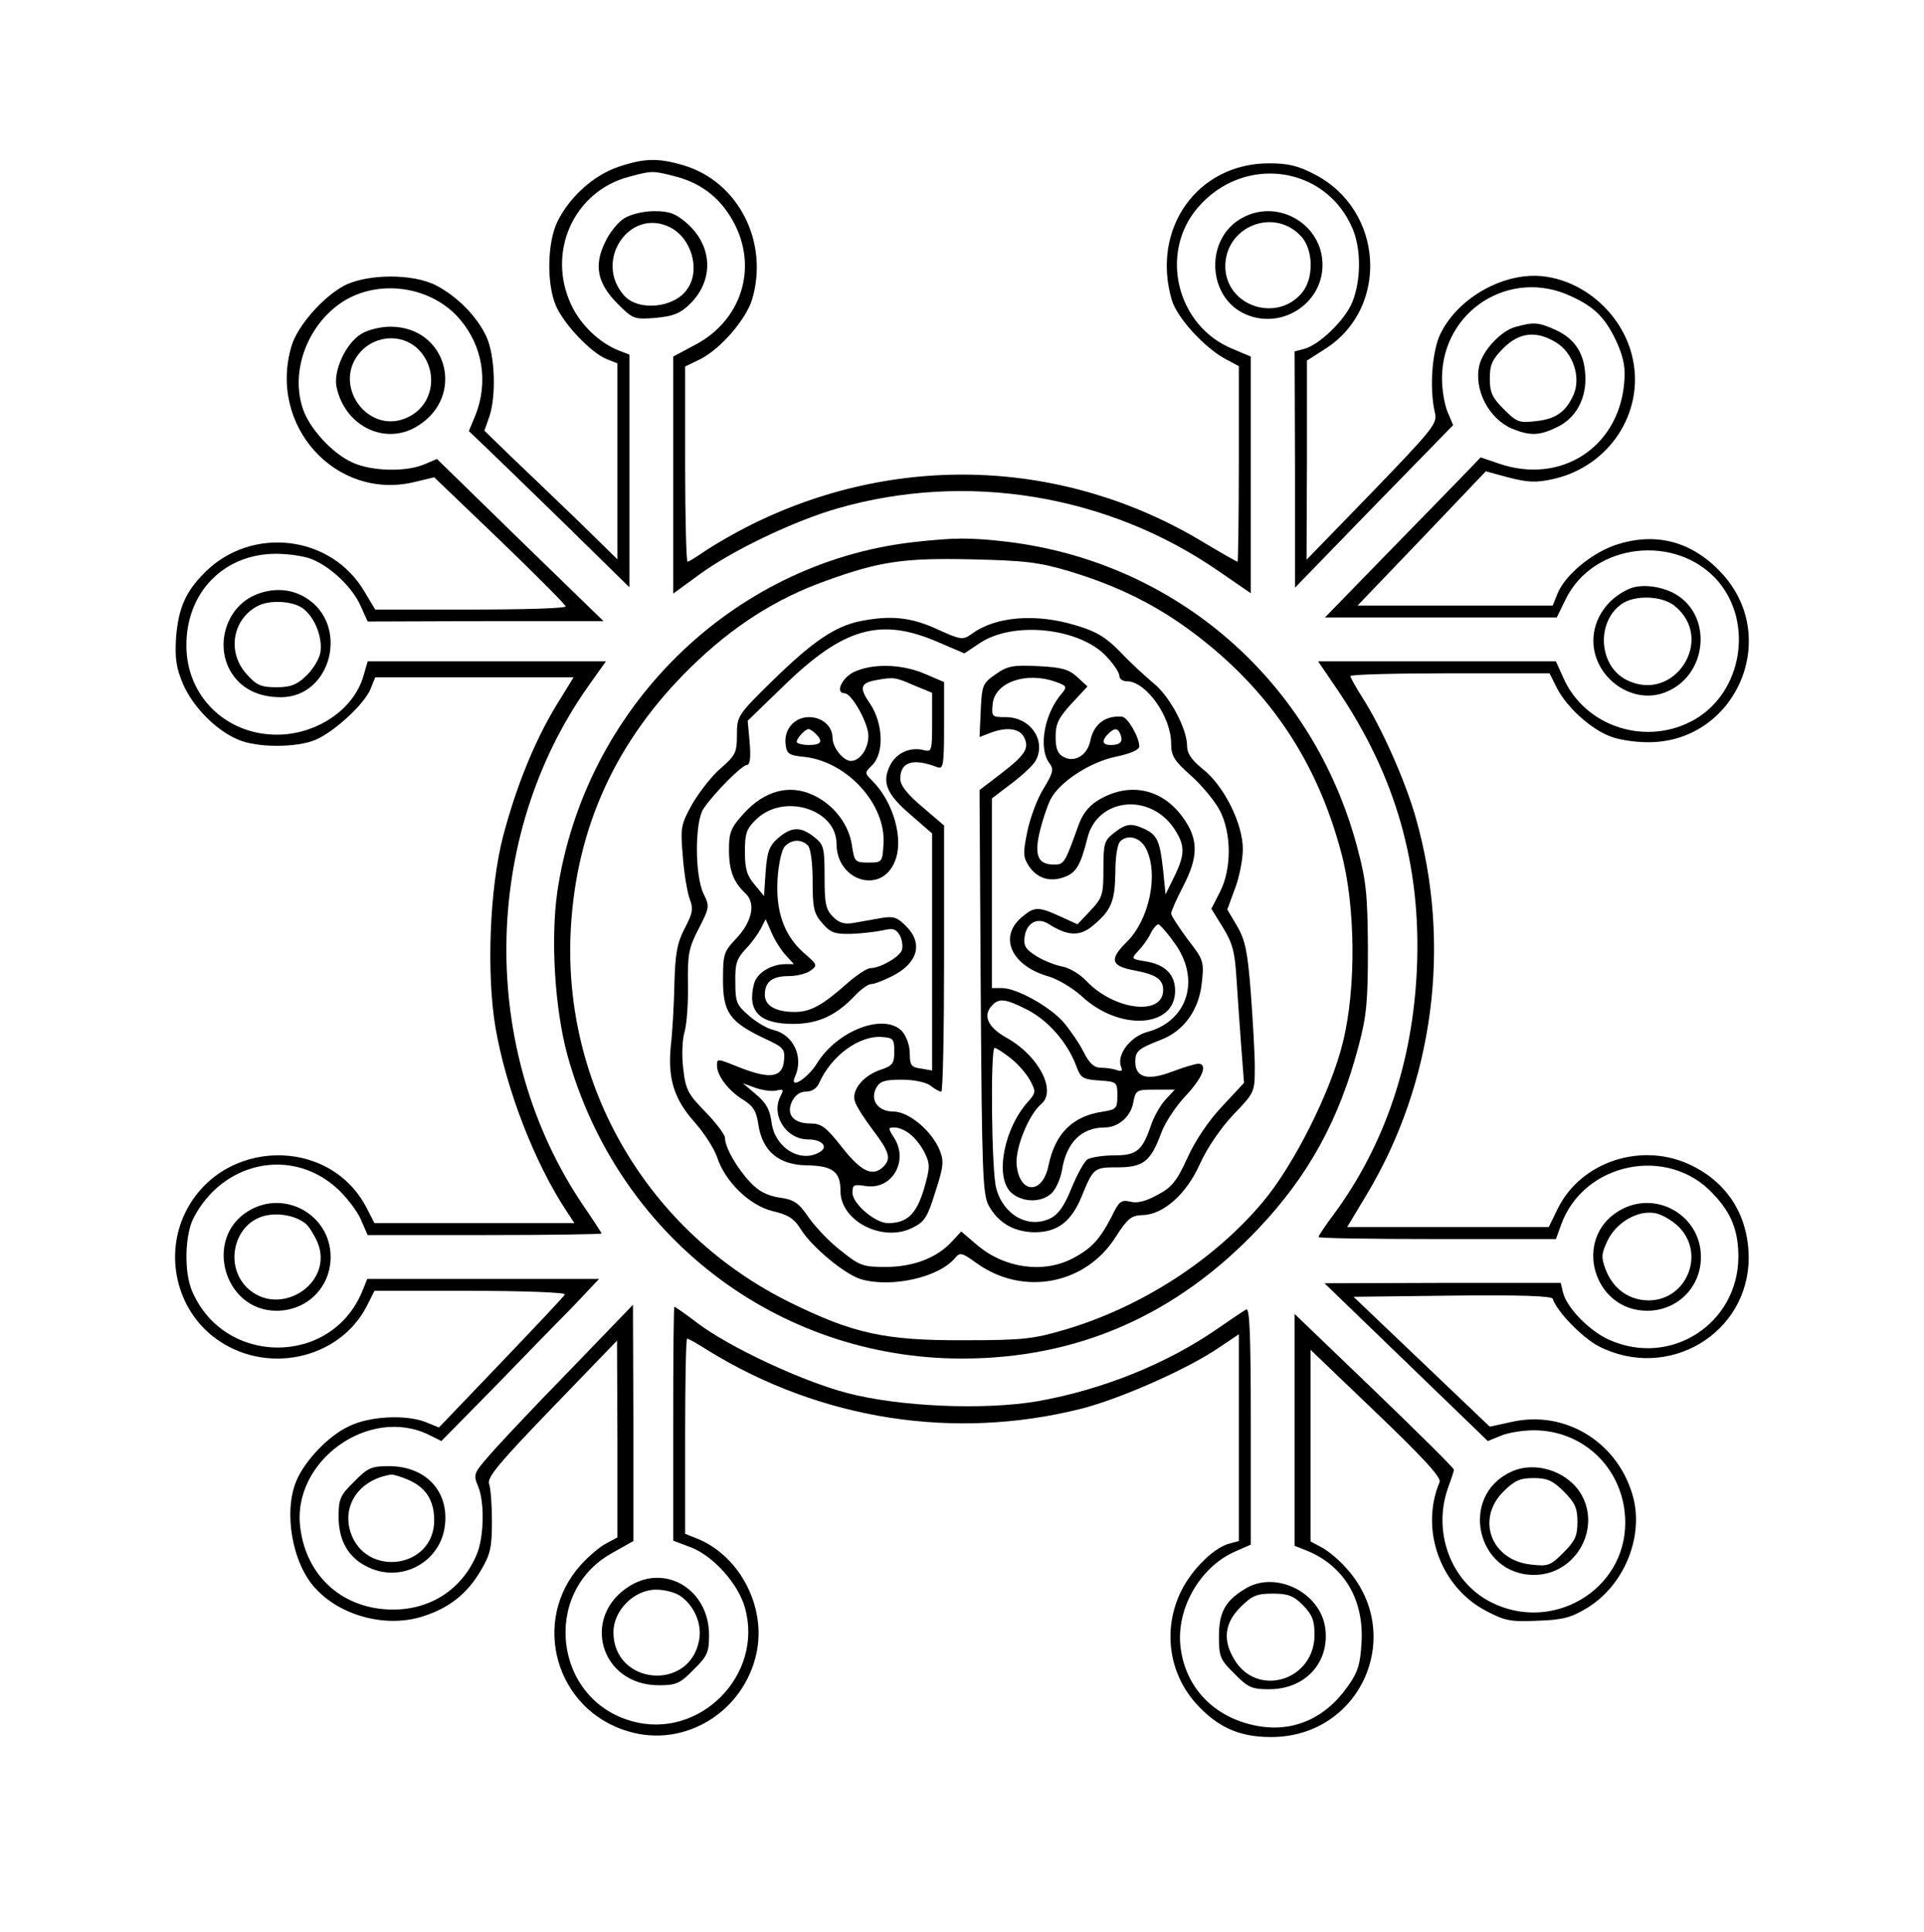 <?xml version="1.0" standalone="no"?>
<!DOCTYPE svg PUBLIC "-//W3C//DTD SVG 20010904//EN"
 "http://www.w3.org/TR/2001/REC-SVG-20010904/DTD/svg10.dtd">
<svg version="1.0" xmlns="http://www.w3.org/2000/svg"
 width="483pt" height="485pt" viewBox="0 0 483 485"
 preserveAspectRatio="xMidYMid meet">

<g transform="translate(0,485) scale(0.1,-0.1)"
fill="#000000" stroke="none">
<path d="M1552 4431 c-62 -21 -123 -76 -153 -138 -25 -52 -27 -154 -4 -209 19
-46 87 -118 127 -135 l28 -11 0 -246 0 -246 -97 95 c-54 52 -129 124 -168 161
l-69 67 12 34 c18 51 15 155 -7 202 -23 50 -72 100 -125 128 -58 31 -174 30
-232 0 -54 -29 -117 -101 -132 -151 -60 -200 111 -389 308 -342 l50 12 165
-158 c91 -88 165 -162 165 -166 0 -5 -108 -8 -239 -8 l-239 0 -27 45 c-83 142
-283 166 -401 48 -48 -48 -66 -89 -72 -163 -3 -53 0 -76 18 -118 25 -57 83
-116 139 -139 47 -20 146 -20 193 0 47 20 122 89 138 127 l12 30 249 0 249 0
-45 -73 c-54 -90 -99 -201 -132 -326 -34 -131 -42 -345 -19 -481 27 -155 98
-338 177 -458 l21 -32 -251 0 -251 0 -19 37 c-93 182 -363 176 -455 -9 -54
-108 -23 -243 72 -315 126 -96 313 -57 383 79 l19 38 241 0 c132 0 239 -4 237
-9 -1 -4 -74 -81 -160 -171 l-156 -163 -32 13 c-49 20 -142 16 -194 -10 -52
-24 -111 -87 -132 -137 -33 -79 -10 -209 49 -271 65 -70 181 -99 272 -68 64
21 109 57 142 114 24 40 28 58 28 122 0 41 -3 84 -7 95 -6 16 23 51 157 190
l164 170 1 -247 0 -247 -28 -15 c-16 -8 -44 -32 -64 -54 -127 -141 -63 -365
120 -418 141 -42 289 49 321 196 25 115 -40 242 -146 287 l-33 13 0 245 c0
135 2 245 5 245 3 0 27 -13 53 -30 283 -174 618 -226 936 -146 102 26 272 102
350 156 l46 31 0 -259 0 -260 -22 -6 c-39 -9 -95 -64 -122 -118 -47 -94 -33
-204 34 -281 55 -62 110 -87 191 -87 228 0 341 263 185 428 -17 19 -43 40 -58
48 l-28 15 0 240 0 241 165 -158 c118 -113 164 -163 159 -174 -50 -119 2 -263
116 -323 49 -26 63 -28 131 -25 63 2 84 8 125 33 90 56 139 173 115 273 -35
139 -169 224 -306 193 l-55 -12 -171 163 -171 163 249 3 c170 2 249 -1 251 -8
11 -33 74 -97 115 -119 174 -89 377 31 377 223 -1 103 -51 185 -142 230 -124
62 -280 11 -338 -109 l-22 -45 -253 0 -253 0 48 80 c170 282 215 630 124 948
-26 92 -86 227 -135 303 -16 25 -29 49 -29 52 0 4 112 7 250 7 l250 0 19 -38
c24 -46 81 -99 130 -119 20 -9 63 -16 97 -16 217 -2 335 255 191 419 -72 81
-162 109 -262 79 -63 -18 -135 -76 -155 -125 l-12 -30 -245 0 -245 0 161 168
161 169 59 -16 c48 -12 67 -13 112 -3 139 32 227 166 198 301 -22 106 -115
193 -221 207 -97 13 -213 -49 -260 -140 -23 -43 -30 -140 -16 -201 7 -28 -2
-39 -157 -200 l-165 -170 1 250 0 250 47 30 c160 103 146 347 -27 437 -42 22
-67 28 -115 28 -181 0 -297 -165 -244 -344 14 -45 83 -120 136 -148 l32 -17 0
-246 c0 -135 -2 -245 -3 -245 -2 0 -41 22 -86 49 -350 211 -774 226 -1141 41
-36 -18 -84 -46 -107 -61 -23 -16 -44 -29 -47 -29 -3 0 -6 110 -6 245 l0 245
39 19 c51 26 114 100 129 149 43 144 -34 296 -172 337 -64 19 -99 18 -164 -4z
m144 -24 c69 -18 118 -59 150 -123 55 -112 13 -238 -98 -298 l-58 -31 0 -297
0 -298 63 46 c82 61 241 137 350 168 323 93 678 35 957 -158 l80 -55 0 297 0
297 -45 19 c-141 57 -186 241 -88 355 115 134 322 106 389 -54 21 -51 21 -128
-1 -183 -18 -45 -84 -109 -122 -118 l-23 -6 1 -297 0 -296 198 204 199 204
-14 33 c-8 19 -14 56 -14 84 0 170 171 279 325 206 61 -28 87 -56 116 -120 16
-38 20 -61 16 -101 -16 -160 -160 -251 -313 -199 l-47 16 -52 -54 c-28 -29
-116 -119 -195 -200 l-144 -148 291 0 291 0 22 45 c69 143 280 167 384 45 88
-105 59 -276 -58 -345 -120 -70 -277 -21 -332 105 l-18 40 -298 0 -299 0 49
-72 c146 -216 210 -440 199 -698 -10 -236 -81 -444 -208 -617 -22 -29 -39 -55
-39 -58 0 -3 134 -5 298 -5 l298 0 13 36 c57 157 269 200 382 77 46 -48 63
-93 63 -158 -1 -168 -170 -277 -324 -208 -50 22 -106 80 -116 118 l-6 25 -297
0 -296 -1 205 -198 205 -198 32 13 c18 8 56 14 85 14 128 -1 228 -102 228
-232 0 -170 -184 -278 -338 -199 -100 51 -146 176 -107 286 8 22 15 43 15 46
0 4 -90 93 -200 199 l-200 192 0 -291 0 -291 33 -13 c92 -39 141 -122 135
-229 -3 -55 -9 -75 -34 -110 -58 -83 -141 -118 -233 -99 -103 21 -174 94 -187
194 -13 95 46 202 135 242 l41 18 0 299 c0 237 -3 298 -12 291 -7 -4 -40 -26
-73 -49 -126 -87 -287 -152 -450 -181 -134 -23 -348 -14 -480 21 -113 30 -293
114 -374 175 -30 23 -56 41 -58 41 -2 0 -3 -132 -3 -294 l0 -293 45 -17 c56
-22 118 -91 135 -151 48 -170 -115 -333 -284 -285 -195 54 -227 322 -51 421
l55 31 0 296 -1 297 -164 -170 c-91 -93 -181 -189 -201 -213 -34 -39 -36 -44
-24 -72 17 -40 15 -128 -3 -171 -36 -87 -115 -139 -210 -139 -124 0 -217 81
-233 204 -23 168 173 309 324 234 l30 -15 129 131 c70 72 159 164 198 203 l69
73 -291 0 -291 0 -13 -32 c-78 -188 -347 -187 -427 2 -20 47 -18 138 3 181 72
142 243 180 358 79 24 -21 52 -57 62 -79 l18 -41 294 0 c161 0 293 2 293 4 0
2 -21 34 -47 72 -261 387 -255 922 14 1302 l44 62 -299 0 -299 0 -11 -38 c-25
-84 -118 -146 -217 -146 -128 0 -227 97 -227 223 -1 134 94 231 225 231 32 0
72 -6 91 -14 48 -20 100 -70 121 -116 l18 -40 296 1 296 0 -209 203 -209 204
-33 -14 c-46 -19 -131 -17 -179 5 -50 22 -109 86 -125 136 -32 96 14 214 104
270 92 56 222 35 291 -47 57 -67 71 -157 39 -239 l-17 -41 44 -42 c24 -23 115
-111 202 -196 l157 -154 0 292 0 292 -26 10 c-49 19 -97 65 -120 115 -62 132
6 284 144 321 60 16 59 16 118 1z"/>
<path d="M1567 4302 c-15 -9 -37 -36 -48 -60 -29 -59 -19 -104 32 -155 38 -38
41 -39 94 -35 44 4 62 11 85 33 63 60 60 147 -6 205 -28 24 -43 30 -82 30 -27
0 -59 -8 -75 -18z m116 -23 c54 -28 76 -108 42 -155 -32 -47 -122 -56 -158
-16 -78 87 14 223 116 171z"/>
<path d="M3113 4300 c-86 -52 -82 -189 6 -235 91 -47 201 19 201 120 0 105
-117 170 -207 115z m155 -45 c29 -34 30 -102 2 -138 -62 -78 -191 -37 -194 62
-2 103 124 153 192 76z"/>
<path d="M3803 4029 c-35 -10 -80 -58 -89 -95 -15 -61 23 -135 82 -160 44 -18
68 -18 111 3 46 21 73 67 73 121 0 61 -24 100 -73 123 -46 21 -57 21 -104 8z
m104 -39 c41 -25 62 -85 44 -129 -19 -44 -45 -63 -95 -68 -42 -5 -48 -3 -81
30 -29 29 -35 42 -35 77 0 34 6 48 34 76 40 40 83 45 133 14z"/>
<path d="M907 4012 c-39 -24 -71 -93 -62 -134 21 -98 122 -147 202 -98 123 74
76 250 -67 250 -25 0 -57 -8 -73 -18z m138 -34 c55 -49 48 -136 -13 -171 -103
-60 -207 79 -123 164 38 37 97 40 136 7z"/>
<path d="M2291 3489 c-455 -53 -824 -417 -892 -878 -17 -120 -6 -293 25 -408
125 -454 525 -763 991 -763 289 0 537 108 743 325 127 134 204 274 253 461 20
75 23 113 23 244 -1 135 -4 168 -27 254 -111 416 -453 714 -877 766 -95 11
-133 11 -239 -1z m394 -73 c122 -37 219 -85 313 -156 188 -142 308 -320 369
-550 36 -133 38 -341 4 -477 -30 -122 -122 -306 -200 -399 -121 -145 -304
-264 -496 -321 -81 -24 -106 -27 -255 -27 -198 -1 -278 17 -435 94 -358 176
-574 544 -552 939 14 255 114 473 301 656 105 103 215 173 339 217 135 49 196
58 367 54 133 -3 168 -7 245 -30z"/>
<path d="M2160 3291 c-64 -13 -119 -51 -215 -144 -94 -92 -95 -94 -95 -142 0
-44 -4 -51 -39 -82 -22 -18 -54 -59 -72 -89 -30 -54 -31 -60 -25 -132 3 -42
11 -90 17 -107 10 -26 8 -37 -12 -75 -19 -36 -24 -64 -26 -140 -1 -52 -5 -122
-9 -155 -8 -82 8 -134 60 -192 23 -26 49 -66 56 -87 20 -62 82 -122 140 -136
39 -9 54 -19 70 -45 28 -45 111 -114 152 -126 77 -22 196 5 236 54 12 14 17
13 53 -13 116 -84 273 -55 349 64 30 47 40 55 66 56 53 0 112 52 146 128 18
40 52 90 84 124 54 56 54 57 54 120 0 35 -5 119 -10 187 -8 103 -14 131 -34
166 l-25 42 19 52 c11 28 20 73 20 100 0 64 -48 160 -101 201 -28 23 -39 39
-39 58 0 43 -44 125 -84 157 -20 17 -58 51 -83 78 -36 37 -60 52 -111 67 -100
31 -202 23 -261 -20 -24 -17 -27 -17 -89 11 -65 30 -117 35 -192 20z m191 -51
l70 -30 39 26 c84 56 250 38 317 -33 18 -19 33 -41 33 -49 0 -8 8 -14 19 -14
48 0 111 -89 111 -156 0 -31 7 -43 50 -81 28 -25 60 -64 72 -87 30 -57 30
-147 1 -204 l-22 -43 29 -47 c24 -39 30 -61 34 -127 3 -44 8 -121 12 -172 l7
-91 -55 -59 c-34 -36 -67 -85 -87 -129 -27 -59 -39 -74 -75 -93 -29 -16 -51
-22 -69 -17 -22 5 -28 1 -46 -37 -30 -58 -51 -81 -99 -106 -74 -38 -171 -24
-239 34 l-40 34 -24 -26 c-37 -40 -96 -63 -166 -63 -56 0 -65 3 -111 40 -28
21 -64 59 -81 83 -26 38 -37 46 -74 51 -31 5 -53 16 -74 39 -33 35 -63 87 -63
111 0 8 -22 37 -49 65 -44 45 -50 56 -56 110 -4 35 -2 74 4 93 5 18 9 71 8
118 -1 75 2 91 27 139 27 53 28 56 12 88 -22 47 -22 180 0 213 26 39 97 110
109 110 8 0 10 18 7 56 l-5 55 94 91 c147 142 239 168 380 108z"/>
<path d="M2143 3163 c-30 -15 -47 -53 -23 -53 18 0 60 -75 60 -107 0 -32 -21
-63 -44 -63 -19 0 -46 34 -46 58 0 29 -26 52 -59 52 -36 0 -63 -30 -59 -67 3
-25 7 -29 49 -33 107 -13 203 -119 197 -218 -3 -46 -3 -47 -38 -47 -33 0 -35
2 -41 41 -7 54 -46 105 -99 129 -59 27 -121 10 -172 -46 -33 -36 -38 -48 -38
-91 0 -53 11 -82 42 -111 26 -25 16 -72 -26 -115 -29 -31 -31 -38 -31 -102 0
-81 17 -105 103 -146 50 -23 53 -27 50 -57 -4 -41 -34 -46 -107 -18 -62 25
-61 25 -61 6 0 -25 29 -63 65 -85 26 -16 34 -29 39 -64 10 -65 51 -100 121
-101 66 -1 85 -16 85 -65 0 -75 106 -129 180 -92 31 15 38 26 58 90 21 65 22
77 11 105 -20 49 -78 97 -116 97 -39 0 -60 29 -43 60 9 16 21 20 63 20 31 0
61 -6 73 -15 10 -8 22 -15 27 -15 4 0 7 150 7 334 l0 334 -55 47 c-37 31 -55
54 -55 70 0 43 32 53 94 29 14 -5 16 7 16 104 l0 110 -49 21 c-59 25 -132 26
-178 4z m151 -33 l46 -19 0 -75 c0 -69 -1 -74 -20 -69 -34 9 -69 -6 -85 -37
-22 -43 -10 -73 51 -125 l54 -47 0 -297 0 -298 -28 5 c-24 3 -28 8 -28 37 0
20 -8 43 -19 56 -44 48 -163 3 -214 -80 -25 -40 -71 -67 -55 -33 22 49 -4 105
-55 117 -14 3 -42 19 -60 35 -32 27 -35 35 -35 84 -1 46 3 59 25 83 15 15 32
39 39 52 l12 24 15 -34 c8 -19 24 -44 35 -56 l21 -23 -21 0 c-36 0 -72 -22
-79 -49 -18 -69 13 -101 98 -101 64 0 110 22 158 74 14 14 31 26 38 26 8 0 31
9 53 20 65 33 78 83 34 126 -21 21 -31 25 -60 20 -19 -3 -49 -9 -68 -12 -26
-5 -39 -1 -55 15 -18 18 -21 33 -21 100 0 74 -2 81 -26 100 -34 27 -57 26 -90
-2 -23 -20 -28 -34 -32 -85 l-4 -61 -24 29 c-19 22 -24 40 -24 82 0 47 4 58
29 82 69 66 201 25 201 -62 0 -93 112 -128 146 -45 24 55 -3 150 -56 203 -20
20 -20 20 0 40 30 30 27 105 -6 154 -28 40 -24 52 16 59 44 8 48 7 94 -13z
m-246 -122 c19 -19 14 -28 -18 -28 -16 0 -30 4 -30 8 0 9 21 32 30 32 3 0 11
-5 18 -12z m-20 -280 c7 -7 12 -43 12 -89 0 -68 3 -82 24 -106 21 -24 31 -28
73 -27 26 1 62 5 80 9 25 6 33 3 42 -13 6 -11 8 -28 5 -37 -7 -18 -55 -45 -79
-45 -8 0 -34 -17 -58 -38 -62 -55 -92 -72 -132 -72 -48 0 -75 16 -75 43 0 33
19 47 60 47 20 0 45 6 55 14 18 13 17 15 -18 45 -49 44 -70 104 -65 185 2 35
10 71 17 80 16 19 42 21 59 4z m217 -517 c0 -30 -4 -36 -34 -46 -43 -14 -74
-51 -65 -79 3 -12 24 -44 45 -72 41 -54 47 -72 27 -92 -27 -27 -56 -13 -104
48 -40 51 -52 60 -79 60 -43 0 -62 22 -47 55 8 16 20 25 35 25 15 0 28 8 34
23 31 68 101 119 158 114 27 -2 30 -5 30 -36z m-295 -98 c16 4 18 2 10 -13
-26 -48 13 -110 69 -110 34 0 51 -18 30 -31 -48 -30 -113 9 -122 73 -4 33 -14
50 -39 71 l-33 28 33 -12 c18 -6 41 -9 52 -6z m336 -111 c12 -9 28 -30 36 -47
13 -27 13 -36 -3 -91 -19 -62 -42 -84 -90 -84 -32 0 -89 49 -89 76 0 20 3 22
34 17 66 -10 108 64 70 122 -15 24 -15 25 2 25 11 0 29 -8 40 -18z"/>
<path d="M2500 3158 c-33 -23 -35 -27 -38 -91 l-3 -67 26 10 c41 16 73 12 85
-9 15 -28 5 -45 -56 -92 l-55 -42 3 -506 c3 -454 5 -509 20 -537 24 -43 62
-66 115 -67 57 0 92 26 118 89 30 73 31 74 91 74 64 0 83 15 109 86 10 27 38
69 62 94 42 45 56 80 31 80 -7 0 -37 -9 -66 -20 -61 -23 -92 -15 -92 25 0 27
8 33 64 55 58 22 96 75 103 143 6 55 4 58 -36 110 -22 30 -41 59 -41 64 0 6
14 37 30 68 39 75 39 119 -1 174 -53 73 -136 89 -213 42 -25 -16 -40 -36 -51
-69 -32 -89 -34 -92 -59 -92 -40 0 -50 22 -36 82 7 29 19 65 27 81 22 44 100
95 166 108 37 8 57 17 57 26 0 22 -29 73 -43 74 -42 4 -72 -19 -80 -61 -8 -36
-39 -55 -67 -40 -15 8 -20 21 -20 51 0 32 7 47 40 83 l40 43 -26 24 c-21 19
-38 24 -97 27 -63 3 -77 1 -107 -20z m149 -19 c29 -10 30 -13 18 -28 -45 -50
-61 -138 -33 -176 12 -16 10 -24 -14 -64 -16 -25 -34 -74 -41 -108 -11 -54
-11 -64 4 -87 21 -31 53 -41 90 -27 29 11 40 30 57 98 25 100 156 114 217 24
28 -42 29 -64 1 -121 l-22 -45 -6 60 c-8 74 -15 89 -46 104 -35 16 -47 14 -78
-10 -24 -19 -26 -27 -26 -90 0 -64 -2 -72 -32 -104 l-33 -35 -44 20 c-55 25
-64 25 -97 -3 -58 -50 -24 -122 69 -148 23 -7 60 -29 82 -49 95 -89 235 -80
235 13 0 41 -25 66 -74 74 -37 6 -37 6 -18 27 11 11 25 31 31 44 6 12 15 22
19 22 4 -1 22 -21 39 -45 68 -91 36 -197 -66 -225 -43 -11 -78 -57 -67 -87 5
-11 2 -13 -10 -9 -8 3 -26 6 -40 6 -17 0 -29 10 -44 40 -11 22 -34 55 -50 74
-35 40 -118 86 -155 86 l-25 0 0 238 0 238 50 38 c28 21 55 47 60 57 27 50
-13 109 -75 109 -35 0 -36 1 -33 33 5 54 83 82 157 56z m164 -133 c7 -18 -1
-26 -25 -26 -21 0 -23 11 -6 28 16 16 25 15 31 -2z m64 -286 c32 -63 9 -177
-48 -234 -45 -44 -41 -61 20 -72 53 -10 71 -22 71 -49 0 -66 -123 -51 -193 23
-16 17 -43 33 -60 36 -18 3 -47 15 -65 26 -26 16 -33 26 -30 47 4 36 32 52 60
34 49 -31 79 -32 112 -4 46 38 55 61 56 134 0 38 5 70 12 77 19 19 51 10 65
-18z m-297 -405 c52 -27 100 -82 122 -141 11 -30 16 -33 57 -36 45 -3 46 -4
46 -38 0 -32 -3 -35 -35 -40 -77 -11 -121 -54 -138 -136 -15 -74 -74 -71 -80
4 -3 42 31 125 62 151 39 33 -6 120 -85 165 -51 28 -63 58 -37 84 17 17 33 15
88 -13z m-43 -121 c18 -14 40 -39 49 -56 15 -28 14 -31 -4 -52 -61 -66 -85
-188 -45 -228 27 -26 75 -28 102 -4 11 10 23 36 27 59 11 69 49 107 107 107
34 0 66 27 72 63 6 31 8 32 55 32 l49 0 -23 -25 c-13 -14 -28 -41 -35 -60 -23
-68 -36 -80 -94 -80 -28 0 -59 -5 -67 -10 -8 -5 -26 -38 -40 -72 -18 -45 -33
-66 -53 -76 -55 -27 -118 8 -136 75 -12 41 -15 353 -4 353 3 0 21 -11 40 -26z"/>
<path d="M4090 3372 c-55 -24 -90 -75 -90 -130 0 -90 92 -159 174 -132 115 38
130 203 22 254 -35 16 -79 20 -106 8z m113 -42 c106 -84 -1 -248 -121 -186
-69 36 -75 145 -11 190 33 23 100 21 132 -4z"/>
<path d="M631 3352 c-66 -35 -90 -125 -51 -189 25 -41 68 -63 125 -63 128 0
173 183 62 250 -40 25 -92 25 -136 2z m128 -28 c31 -22 52 -75 45 -113 -3 -16
-19 -42 -36 -58 -23 -22 -39 -28 -74 -28 -39 0 -50 5 -75 33 -49 54 -36 136
26 170 30 17 87 14 114 -4z"/>
<path d="M623 1810 c-112 -68 -61 -250 71 -250 77 0 136 59 136 135 0 106
-116 171 -207 115z m145 -32 c8 -7 21 -28 29 -46 43 -104 -97 -193 -178 -113
-56 57 -31 159 44 179 35 9 80 1 105 -20z"/>
<path d="M4063 1810 c-115 -70 -63 -250 72 -250 76 0 135 59 135 135 0 106
-116 171 -207 115z m152 -40 c66 -67 20 -181 -73 -184 -51 -1 -92 28 -111 77
-12 32 -11 40 5 74 23 46 76 76 119 68 17 -3 44 -19 60 -35z"/>
<path d="M889 1131 c-35 -34 -39 -44 -39 -87 0 -62 25 -105 75 -128 84 -40
182 14 192 106 10 86 -49 148 -141 148 -43 0 -53 -4 -87 -39z m135 5 c45 -19
66 -52 66 -102 0 -121 -172 -145 -210 -30 -22 69 23 133 103 145 4 0 23 -5 41
-13z"/>
<path d="M3794 1156 c-132 -60 -88 -259 57 -259 106 0 172 120 115 208 -36 54
-114 78 -172 51z m132 -50 c28 -28 34 -42 34 -76 0 -35 -6 -48 -35 -77 -33
-33 -39 -35 -82 -30 -100 11 -138 114 -69 183 28 28 42 34 76 34 34 0 48 -6
76 -34z"/>
<path d="M1582 870 c-125 -76 -76 -250 72 -250 43 0 53 4 87 39 35 34 39 44
39 87 0 113 -107 179 -198 124z m126 -26 c35 -24 55 -71 47 -111 -24 -130
-215 -112 -215 20 0 55 52 107 107 107 21 0 49 -7 61 -16z"/>
<path d="M3124 861 c-49 -30 -64 -59 -64 -119 0 -50 3 -58 39 -93 34 -35 44
-39 87 -39 91 0 152 67 141 153 -12 91 -127 147 -203 98z m147 -40 c23 -24 29
-38 29 -74 0 -115 -143 -159 -201 -63 -30 49 -25 92 15 132 29 29 41 34 81 34
38 0 52 -5 76 -29z"/>
</g>
</svg>
